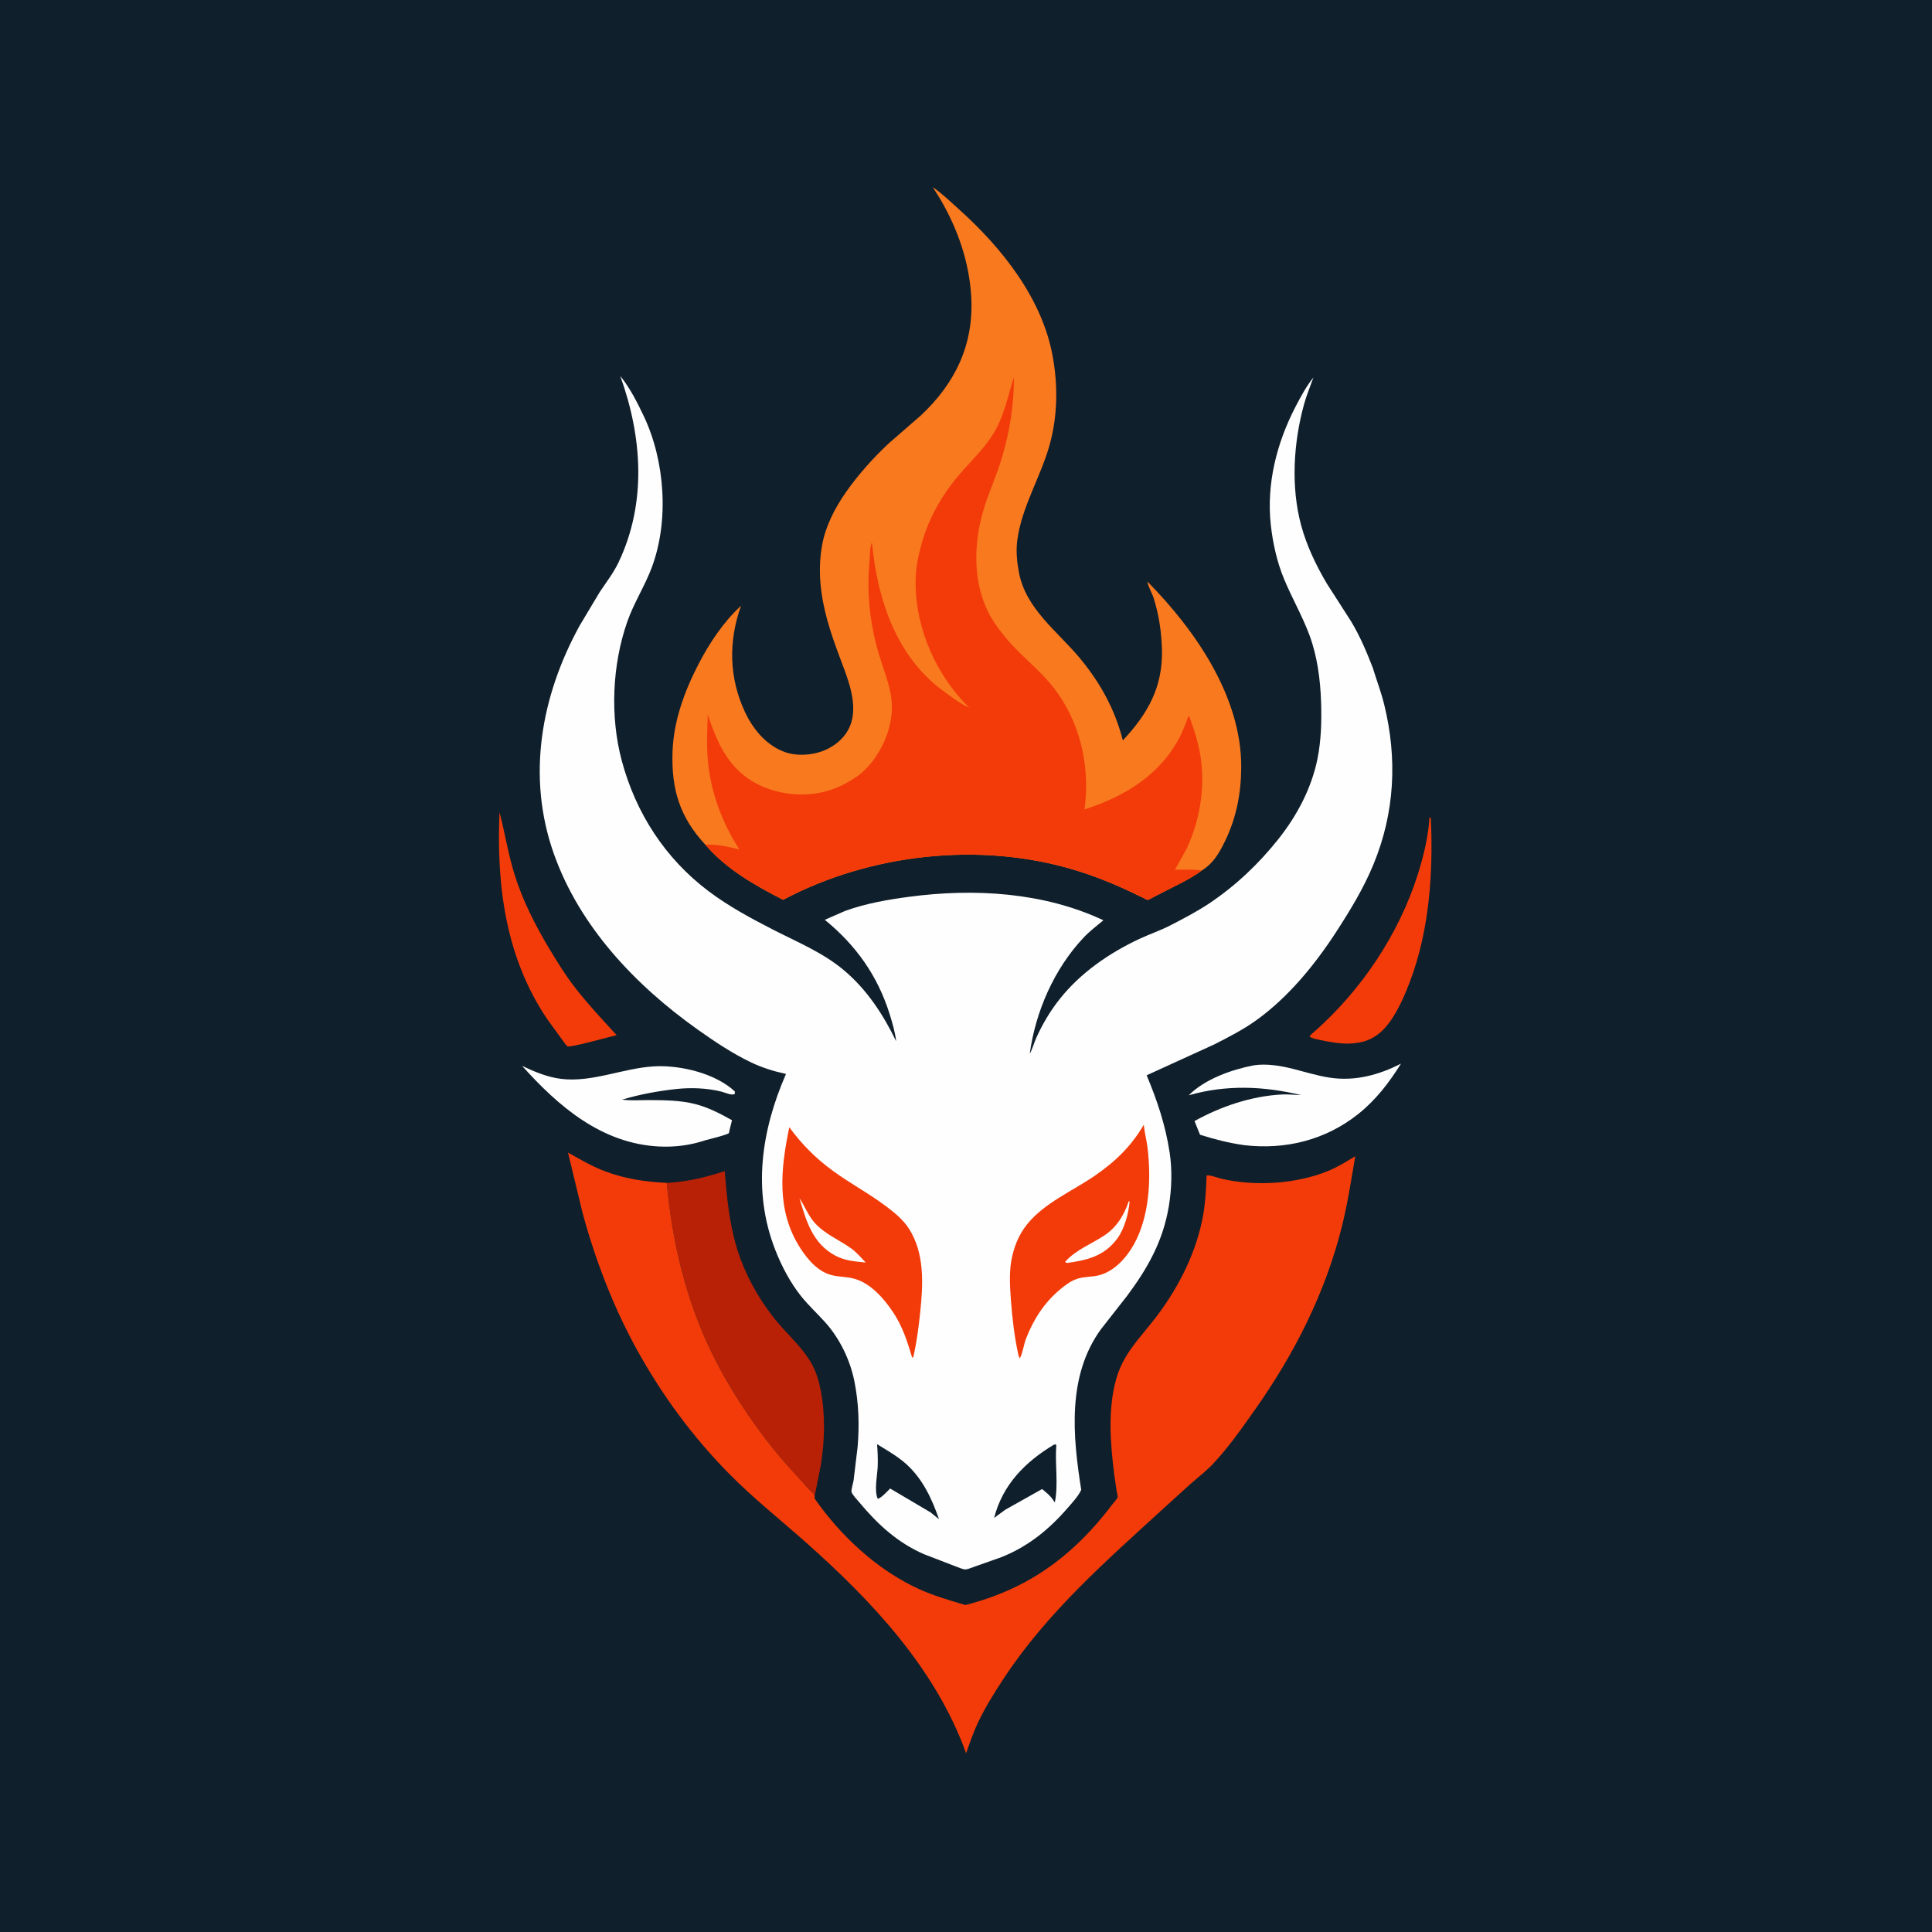 <svg version="1.1" xmlns="http://www.w3.org/2000/svg" style="display: block;" viewBox="0 0 2048 2048" width="1024" height="1024">
<path transform="translate(0,0)" fill="rgb(15,31,43)" d="M -0 -0 L 2048 0 L 2048 2048 L -0 2048 L -0 -0 z"/>
<path transform="translate(0,0)" fill="rgb(242,59,9)" d="M 529.511 861.001 C 535.134 882.466 538.471 904.146 544.986 925.5 C 553.699 954.055 567.159 980.439 582.459 1005.95 C 590.788 1019.83 599.308 1033.62 609.222 1046.45 C 622.981 1064.25 638.491 1080.72 653.638 1097.33 L 643.776 1099.82 C 639.16 1100.96 603.65 1110.76 601.486 1109.13 C 599.468 1107.6 597.194 1103.75 595.562 1101.63 L 580.5 1080.95 C 535.807 1015.08 526.19 938.645 529.511 861.001 z"/>
<path transform="translate(0,0)" fill="rgb(242,59,9)" d="M 1515.35 866.5 L 1516.74 867.047 C 1519.36 925.016 1515.3 986.014 1494.54 1040.66 C 1489.26 1054.54 1483.15 1068.71 1474.79 1081.05 C 1466.42 1093.41 1455.97 1102.44 1440.85 1105.11 L 1439.1 1105.39 C 1424.15 1107.94 1408.96 1104.46 1394.38 1101.37 C 1392.07 1100.81 1390.27 1100.1 1388.18 1099 C 1389.05 1096.72 1391.38 1095.29 1393.2 1093.68 C 1443.12 1049.64 1482.93 990.252 1503.03 926.591 C 1509.12 907.284 1514.07 886.73 1515.35 866.5 z"/>
<path transform="translate(0,0)" fill="rgb(254,254,254)" d="M 692.739 1130.44 L 695.463 1130.29 C 722.663 1129.27 758.696 1138.06 778.977 1157 L 778.933 1159.5 C 775.78 1161.71 768.839 1158.17 764.881 1157.2 C 749.045 1153.3 732.168 1152.66 715.945 1154.49 C 697.179 1156.6 677.537 1160.2 659.457 1165.66 C 668.754 1166.93 678.713 1166.11 688.131 1166.15 C 704.403 1166.23 721.406 1166.31 737.249 1170.43 C 750.981 1174.01 763.677 1180.55 775.956 1187.51 L 773.319 1198.05 L 772.741 1201 C 771.977 1202.75 750.49 1207.91 747.222 1208.87 C 731.551 1214.11 714.997 1216.17 698.527 1215.33 C 637.815 1212.22 592.192 1173.06 553.481 1129.89 C 566.66 1136.12 580.166 1141.84 594.766 1143.64 C 627.47 1147.67 660.159 1132.4 692.739 1130.44 z"/>
<path transform="translate(0,0)" fill="rgb(254,254,254)" d="M 1328.96 1129.29 C 1342.86 1127.22 1357.42 1129.72 1370.92 1133.11 C 1383.71 1136.33 1396.69 1140.43 1409.74 1142.38 C 1436.29 1146.35 1461.59 1139.59 1485.09 1127.5 C 1472.46 1147.77 1458.25 1166.32 1439.38 1181.23 C 1404.76 1208.6 1362.54 1219.02 1318.77 1213.9 C 1302.68 1211.61 1287.54 1207.76 1272.07 1202.86 L 1266.23 1188.36 C 1294.44 1172.74 1326.35 1161.97 1358.62 1160.2 C 1365.39 1159.82 1372.45 1160.67 1379.25 1160.81 C 1339.13 1151.26 1300.02 1149.65 1260.1 1161.05 C 1277.34 1143.76 1305.44 1133.89 1328.96 1129.29 z"/>
<path transform="translate(0,0)" fill="rgb(184,33,5)" d="M 706.82 1253.92 C 728.583 1252.76 747.584 1248.12 768.231 1241.44 C 770.492 1269.4 773.139 1297.36 781.5 1324.29 C 789.553 1350.22 802.894 1374.55 819.508 1395.98 C 832.301 1412.47 849.176 1426.38 859.743 1444.5 C 865.043 1453.59 868.022 1463.73 870.021 1474 C 875.007 1499.6 874.279 1527.81 870.031 1553.47 L 863.579 1585.97 L 862.779 1583.68 L 862.087 1583.13 C 856.823 1578.6 852.088 1572.53 847.36 1567.42 C 835.004 1554.07 823.116 1540.72 812.094 1526.22 C 786.652 1492.76 764.499 1457.49 747.5 1418.96 C 724.558 1366.95 711.899 1310.4 706.82 1253.92 z"/>
<path transform="translate(0,0)" fill="rgb(242,59,9)" d="M 863.579 1585.97 L 863.534 1588.46 C 890.888 1628.06 930.467 1664.71 974.5 1684.63 C 990.39 1691.81 1006.76 1696.42 1023.39 1701.42 C 1068.26 1689.83 1105.66 1670.36 1139.71 1638.75 C 1154.12 1625.38 1167.07 1610.62 1178.91 1594.95 C 1180.05 1593.44 1184.44 1588.69 1184.78 1587.06 C 1185.02 1585.89 1183.99 1582.29 1183.76 1580.86 L 1181.13 1563.04 C 1177.07 1530.19 1174.14 1494.83 1183.02 1462.5 C 1189.92 1437.42 1205.09 1421.72 1220.88 1402.03 C 1246.18 1370.48 1266.13 1333.12 1274.39 1293.33 C 1277.62 1277.76 1278.49 1261.8 1279.07 1245.96 C 1283.53 1245.59 1290.62 1248.53 1295.25 1249.6 C 1330.47 1257.74 1373.66 1255.1 1407.24 1241.52 C 1417.65 1237.31 1427.06 1231.48 1436.6 1225.63 C 1432.39 1250.69 1428.59 1275.58 1422.43 1300.28 C 1404.91 1370.59 1372.15 1434.97 1330.59 1493.94 C 1316.77 1513.55 1302.24 1534.39 1285.75 1551.84 C 1278.89 1559.12 1270.65 1565.48 1263.1 1572.04 L 1234.52 1597.96 C 1173.17 1654.07 1110.2 1709.01 1064.12 1779.03 C 1054.22 1794.08 1044.57 1809.43 1036.83 1825.73 C 1031.82 1836.29 1028.03 1847.47 1024.11 1858.48 C 991.748 1768.76 924.392 1697.19 854.206 1634.91 C 826.867 1610.65 797.955 1587.76 772.326 1561.68 C 733.776 1522.44 701.421 1478.4 674.892 1430.22 C 649.945 1384.92 630.801 1334.93 617.37 1285.02 L 602.09 1221.75 C 614.796 1228.96 627.392 1236.3 641.092 1241.51 C 662.498 1249.65 684.103 1252.76 706.82 1253.92 C 711.899 1310.4 724.558 1366.95 747.5 1418.96 C 764.499 1457.49 786.652 1492.76 812.094 1526.22 C 823.116 1540.72 835.004 1554.07 847.36 1567.42 C 852.088 1572.53 856.823 1578.6 862.087 1583.13 L 862.779 1583.68 L 863.579 1585.97 z"/>
<path transform="translate(0,0)" fill="rgb(249,121,31)" d="M 747.71 895.45 C 720.42 866.149 711.559 836.39 712.914 796.905 C 714.033 764.327 725.457 732.953 740.312 704.266 C 751.866 681.955 766.334 660.065 784.783 642.812 L 785.539 642.116 C 772 679.885 772.722 718.693 789.86 755.104 C 798.549 773.565 813.065 790.863 832.924 797.533 C 846.732 802.171 864.868 800.213 877.727 793.668 C 889.512 787.669 898.895 778.047 902.597 765.128 C 908.963 742.913 897.582 716.614 889.88 695.989 C 885.139 683.294 880.613 670.576 877.007 657.5 C 869.761 631.229 866.606 604.723 871.475 577.77 C 875.108 557.661 885.024 538.532 896.599 521.927 C 909.607 503.265 925.579 485.474 942.178 469.914 L 976.024 440.5 C 1012.67 406.266 1032.44 365.169 1029.55 314.536 C 1027.46 278.009 1015.45 243.322 997.139 211.793 L 988.844 198.421 C 998.811 205.272 1007.53 213.806 1016.52 221.866 C 1061.84 262.527 1104.53 315.919 1115.81 377.244 C 1121.58 408.649 1121.2 441.024 1112.55 471.901 C 1102.98 506.046 1082.93 537.45 1078.34 572.938 C 1076.9 584.041 1078 595.478 1080.03 606.428 C 1087.32 645.758 1121.48 669.441 1145.41 698.538 C 1166.73 724.47 1182.01 752.323 1190.25 784.867 C 1216.82 756.542 1232.89 728.018 1231.7 688.057 C 1231.15 669.324 1228.45 651.435 1222.78 633.547 C 1221.16 628.464 1216.77 621.265 1216.24 616.408 C 1267.01 667.869 1316.34 738.729 1315.76 814 C 1315.55 841.374 1310.54 867.108 1298.5 891.807 C 1294.44 900.143 1289.72 908.906 1283.1 915.5 C 1280.36 918.23 1277.21 920.763 1273.92 922.782 C 1267.64 927.509 1260.46 931.589 1253.53 935.27 L 1224.16 950.222 C 1222.63 950.953 1217.81 953.9 1216.35 953.944 C 1215.7 953.963 1213.35 952.495 1212.59 952.126 L 1196.12 944.25 C 1177.86 935.674 1158.95 928.24 1139.63 922.366 C 1039.27 891.84 922.311 904.874 830.128 953.866 C 800.163 938.474 769.907 921.399 747.71 895.45 z"/>
<path transform="translate(0,0)" fill="rgb(242,59,9)" d="M 747.71 895.45 C 759.297 894.619 772.587 897.596 783.823 900.494 C 764.901 871.432 752.633 837.685 750.089 802.988 C 748.983 787.917 749.846 772.345 750.199 757.244 C 760.518 788.422 772.848 816.24 803.828 831.681 C 827.09 843.274 856.864 845.567 881.499 836.996 C 891 833.691 898.632 829.633 906.999 824.065 C 914.983 818.751 922.379 810.889 927.805 803 C 940.968 783.86 948.361 759.821 944.322 736.53 C 941.815 722.068 936.048 708.196 931.857 694.181 C 922.396 662.538 918.624 629.764 921.587 596.837 C 922.103 591.102 921.936 579.651 924.283 574.876 C 929.641 631.795 947.852 690.42 993.899 727.855 L 998 730.96 C 1007.15 737.721 1017.07 745.52 1027.43 750.248 C 993.21 716.685 970.978 667.7 970.576 619.523 C 970.504 610.855 971.076 602.504 972.733 594 C 980.228 555.529 996.315 525.603 1022.58 496.629 C 1033.52 484.565 1045.4 472.602 1053.73 458.5 C 1064.72 439.891 1068.42 419.921 1074.82 399.719 C 1074.86 429.432 1070.44 457.054 1062.02 485.479 C 1056.62 503.695 1048.53 520.884 1042.99 539 C 1032.23 574.189 1030.79 615.148 1047.5 648.745 C 1052.34 658.485 1058.92 667.21 1065.77 675.601 C 1078.58 691.298 1095.13 704.516 1108.86 719.5 C 1141.22 754.801 1154.93 802.828 1150.56 849.914 L 1149.62 858.035 C 1192.02 844.362 1229.61 821.818 1250.72 780.999 C 1253.19 776.23 1255.15 771.385 1257.11 766.393 C 1258 764.108 1258.91 760.502 1260.44 758.687 C 1265.64 772.999 1270.7 788.385 1272.86 803.5 C 1277.52 836.098 1271.71 870.028 1257.87 899.764 L 1245.52 921.937 C 1254.7 922.058 1264.91 921.271 1273.92 922.782 C 1267.64 927.509 1260.46 931.589 1253.53 935.27 L 1224.16 950.222 C 1222.63 950.953 1217.81 953.9 1216.35 953.944 C 1215.7 953.963 1213.35 952.495 1212.59 952.126 L 1196.12 944.25 C 1177.86 935.674 1158.95 928.24 1139.63 922.366 C 1039.27 891.84 922.311 904.874 830.128 953.866 C 800.163 938.474 769.907 921.399 747.71 895.45 z"/>
<path transform="translate(0,0)" fill="rgb(254,254,254)" d="M 657.502 398.55 C 667.648 411.02 675.618 426.703 682.475 441.186 C 704.936 488.622 709.411 552.05 690.923 601.5 C 683.546 621.233 671.883 639.149 664.922 659.079 C 648.919 704.9 646.549 759.421 659.081 806.303 C 673.907 861.764 705.121 910.103 751.097 944.689 C 772.508 960.795 796.231 973.568 820.025 985.747 C 845.626 998.851 872.181 1009.7 894.468 1028.39 C 918.943 1048.92 936.148 1075.31 949.964 1103.74 C 948.829 1094.06 945.962 1084.28 943.06 1075 C 930.311 1034.23 907.252 1001.89 874.33 975.029 L 896.167 965.496 C 917.951 957.65 941.064 953.645 963.939 950.607 C 1032.49 941.502 1106.26 945.701 1169.66 975.533 C 1162.43 981.479 1154.82 987.347 1148.41 994.176 C 1117.39 1027.21 1097.67 1072.33 1091.58 1117.06 C 1094.42 1112.08 1096.01 1105.66 1098.41 1100.34 C 1104.99 1085.72 1113.18 1071.84 1123.14 1059.27 C 1145.34 1031.22 1175.69 1010.29 1207.89 995.228 C 1218.62 990.209 1229.98 986.41 1240.5 980.989 C 1254.22 973.918 1269.04 966.208 1281.84 957.642 C 1309.82 938.908 1334.31 915.71 1355.21 889.367 C 1374.99 864.452 1390.39 835.361 1396.65 803.995 C 1400.55 784.467 1401.04 764.031 1400.4 744.188 C 1399.64 720.499 1396.37 695.628 1388.1 673.33 C 1380.4 652.592 1369.27 633.564 1360.9 613.169 C 1353.6 595.39 1349.23 575.609 1347.12 556.544 C 1342.31 513.19 1353.32 469.57 1373.28 431.193 C 1378.95 420.286 1384.61 409.716 1392.3 400.051 C 1388.99 409.441 1385.07 418.714 1382.41 428.313 C 1371.13 469.059 1368.17 516.157 1379.35 557.172 C 1385.23 578.719 1394.97 598.942 1406.21 618.153 L 1432.29 658.804 C 1441.66 674.455 1448.6 690.824 1455.17 707.772 C 1459.13 720.765 1463.97 733.283 1467.23 746.524 C 1481.42 804.072 1478.62 861.382 1455.89 916.381 C 1445.38 941.818 1431.32 964.872 1416.4 987.875 C 1393.83 1022.68 1365.56 1057.24 1331.59 1081.6 C 1317.68 1091.57 1302.17 1099.5 1286.95 1107.23 L 1215.51 1139.85 C 1226.81 1166.96 1235.38 1192.52 1239.86 1221.58 C 1242.69 1239.95 1242.07 1260.22 1239.04 1278.5 C 1232.93 1315.37 1216.89 1343.95 1194.75 1373.69 L 1167.08 1409.01 C 1131.02 1458.54 1137.11 1522.35 1146.15 1579.29 C 1143.02 1586.03 1137.41 1591.95 1132.58 1597.56 C 1112.56 1620.86 1090.16 1639.3 1061.4 1650.7 L 1034.14 1660.33 C 1031.11 1661.31 1026.62 1663.38 1023.51 1663.66 C 1021.27 1663.86 1015.61 1661.37 1013.34 1660.57 L 979.625 1647.57 C 951.815 1635.53 930.749 1616.26 911.529 1593.27 C 909.416 1590.74 903.233 1584.26 902.627 1581.48 C 902.155 1579.32 904.42 1571.96 904.824 1569.38 L 909.136 1533.5 C 911.057 1510.16 910.306 1487.5 905.741 1464.47 C 901.269 1441.91 890.283 1419.07 874.97 1401.93 C 866.563 1392.53 857.042 1383.86 849.179 1374.01 C 837.701 1359.62 828.507 1342.1 821.828 1325 C 797.382 1262.4 806.977 1198.6 833.17 1138.42 C 820.504 1135.72 807.992 1131.83 796.282 1126.24 C 776.344 1116.71 756.945 1103.75 739 1090.97 C 673.272 1044.17 614.312 982.103 587.014 904.801 C 558.147 823.055 573.457 737.775 614.53 663.026 L 635.653 627.73 C 642.661 617.167 650.328 607.425 655.79 595.898 C 685.788 532.595 680.702 462.897 657.502 398.55 z"/>
<path transform="translate(0,0)" fill="rgb(15,31,43)" d="M 929.756 1530.94 C 939.853 1537.04 951.955 1544.11 960.721 1552.04 C 978.123 1567.78 987.812 1588.64 995.363 1610.4 L 986.507 1603.23 L 943.598 1577.89 C 940.519 1580.87 934.438 1587.75 930.5 1588.84 C 926.408 1580.25 930.083 1563.85 930.418 1554.17 C 930.689 1546.37 930.345 1538.72 929.756 1530.94 z"/>
<path transform="translate(0,0)" fill="rgb(15,31,43)" d="M 1117.07 1531.5 L 1118.91 1531.03 L 1119.72 1532 C 1118.12 1552.24 1122.11 1572.65 1118.19 1592.68 L 1116.29 1589.98 C 1113.23 1585.2 1108.97 1582.07 1104.66 1578.44 L 1065.54 1600.43 L 1053.82 1609.06 C 1062.77 1573.92 1086.8 1549.6 1117.07 1531.5 z"/>
<path transform="translate(0,0)" fill="rgb(242,59,9)" d="M 1212.46 1192.28 C 1213.3 1200.73 1215.57 1209.03 1216.55 1217.5 C 1220.37 1250.47 1218.38 1289.57 1202.01 1319.08 C 1193.98 1333.54 1180.58 1348.41 1163.77 1352.12 C 1156.68 1353.68 1149.12 1353.3 1142.16 1355.51 C 1135.43 1357.64 1129.34 1362.2 1123.97 1366.66 C 1107.02 1380.77 1095.66 1398.45 1087.69 1418.87 C 1085.19 1425.27 1084.18 1434.29 1081.04 1439.93 L 1079.86 1437.5 L 1079.64 1436.69 C 1075.39 1417.69 1073.16 1398.43 1071.68 1379.05 C 1070.66 1365.79 1069.68 1350.61 1071.85 1337.53 C 1074.28 1322.86 1079.64 1308.98 1089.1 1297.4 C 1107.5 1274.87 1136.74 1262.67 1160.3 1246.47 C 1182.33 1231.32 1198.91 1215.39 1212.46 1192.28 z"/>
<path transform="translate(0,0)" fill="rgb(254,254,254)" d="M 1196.47 1273.5 L 1197.45 1273.44 C 1196.42 1286.06 1192.01 1302.56 1184.46 1312.8 C 1170.8 1331.33 1153.2 1335.69 1131.5 1338.77 C 1129.52 1338.38 1130.25 1338.88 1129.16 1337.5 C 1140.9 1324.53 1156.33 1319.09 1170.48 1309.74 C 1183.77 1300.95 1191.44 1288.39 1196.47 1273.5 z"/>
<path transform="translate(0,0)" fill="rgb(242,59,9)" d="M 836.677 1194.96 C 850.485 1213.5 864.195 1227.45 882.99 1241.2 C 901.345 1254.64 921.464 1265.21 939.631 1278.99 C 948.608 1285.8 957.421 1292.91 963.558 1302.52 C 980.251 1328.65 978.584 1361 975.503 1390.6 C 973.864 1406.34 971.827 1422.03 968.447 1437.5 L 967.742 1439 L 966.885 1439 C 961.637 1421.36 956.63 1405.77 946.224 1390.3 C 936.758 1376.23 922.96 1360.47 905.992 1355.62 C 898.612 1353.52 890.525 1353.61 883 1352.02 C 867.873 1348.84 856.65 1335.85 848.542 1323.35 C 822.677 1283.47 827.5 1239.14 836.677 1194.96 z"/>
<path transform="translate(0,0)" fill="rgb(254,254,254)" d="M 847.459 1270.17 C 852.941 1278.32 856.403 1287.81 862.813 1295.32 C 873.803 1308.2 889.232 1313.93 902.579 1323.6 C 908.143 1327.63 912.954 1333.28 917.67 1338.28 C 906.333 1337.26 895.457 1336.42 885.239 1330.9 C 861.332 1317.97 854.656 1294.35 847.459 1270.17 z"/>
</svg>